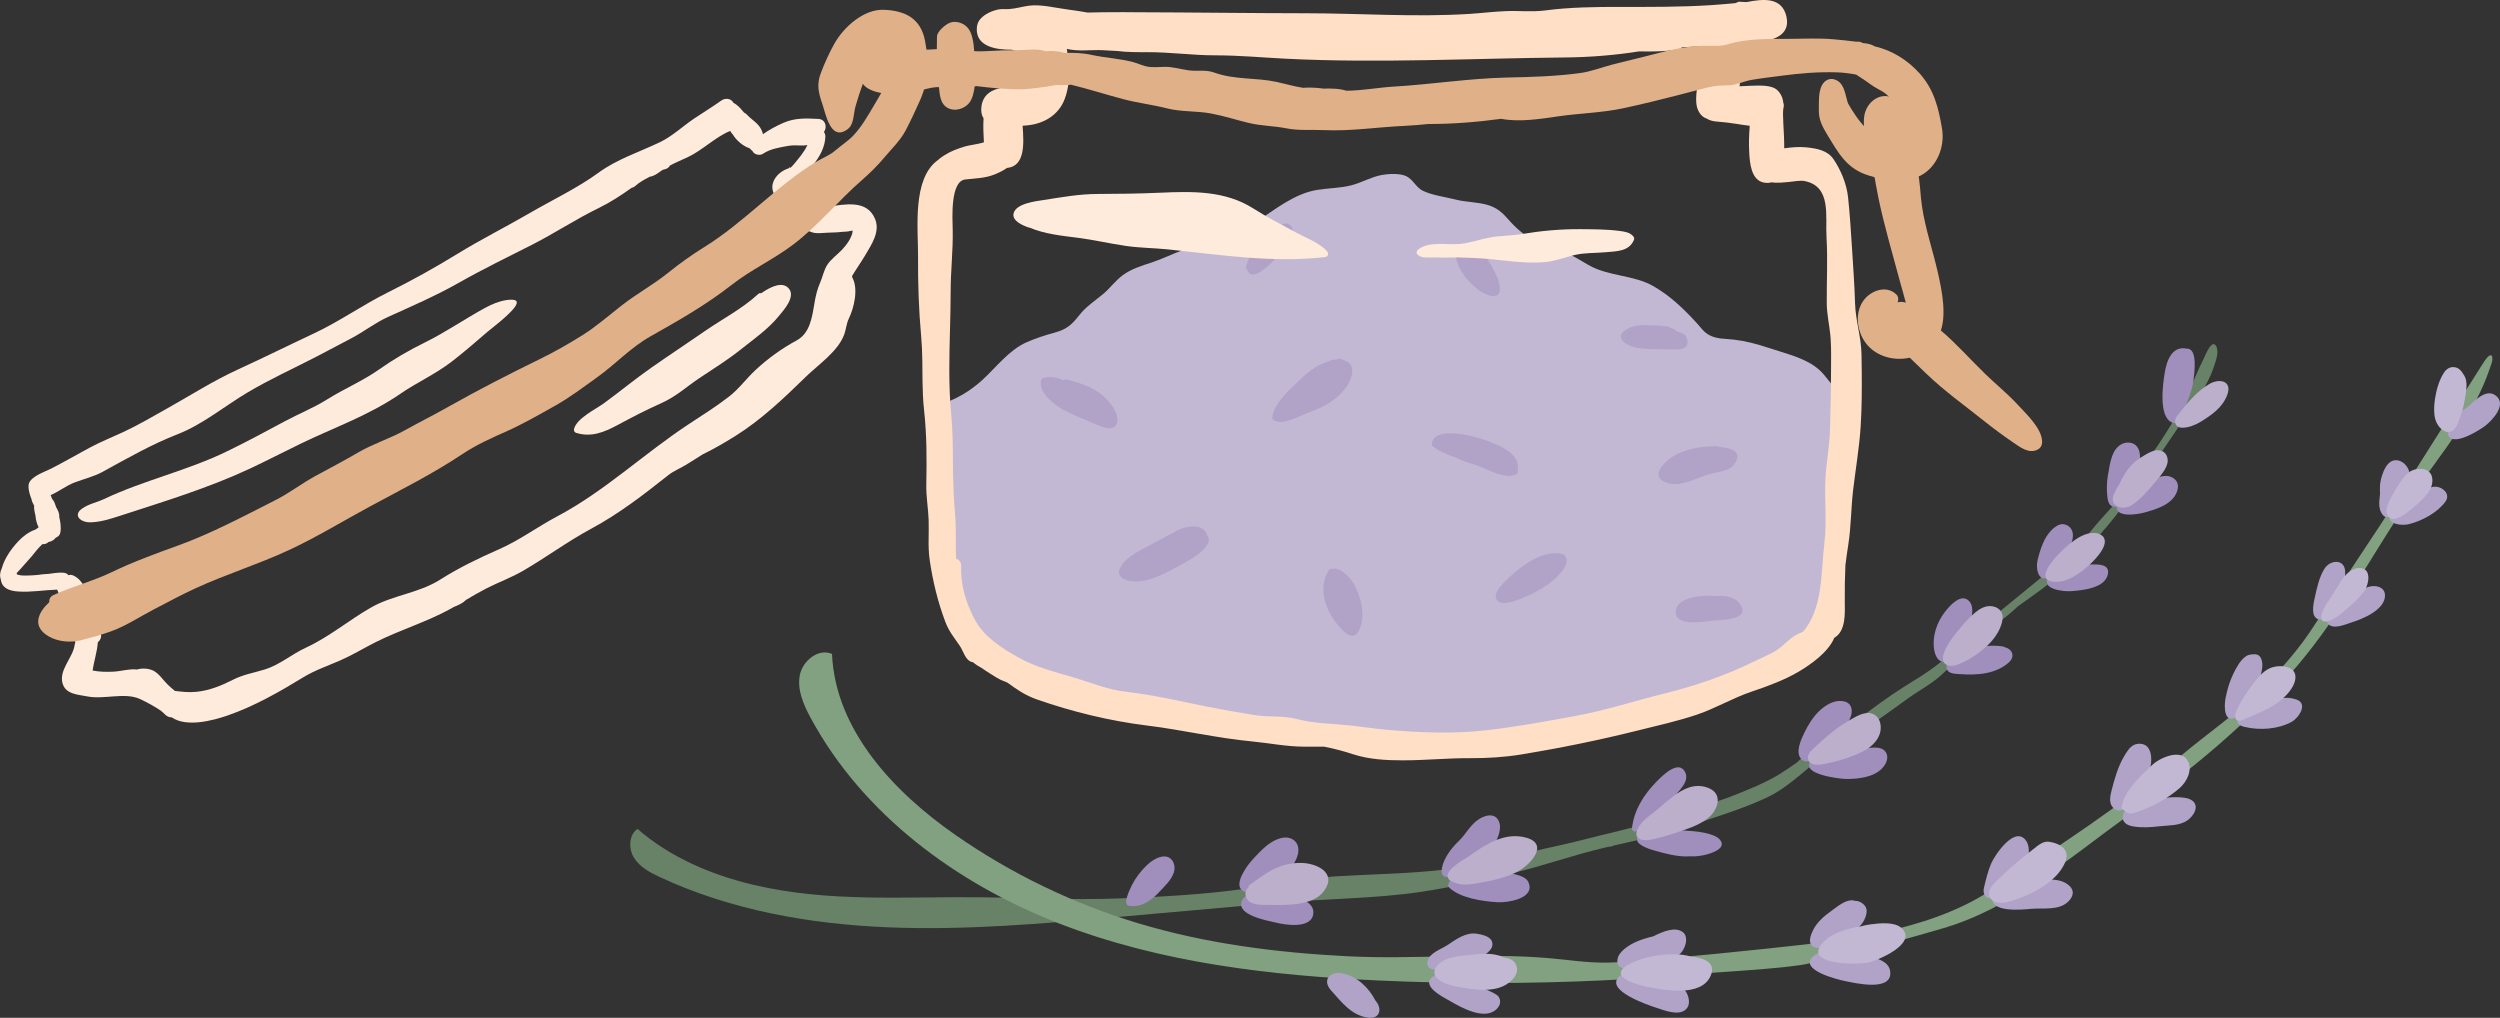 <svg xmlns="http://www.w3.org/2000/svg" width="253" height="103" viewBox="0 0 253 103" fill="none">
  <rect x="0" y="0" width="253" height="103" fill="#333333" stroke="none"/>
  <g clip-path="url(#clip0_24_104)">
    <path d="M186.623 39.988C186.461 39.855 186.295 39.727 186.115 39.594C185.26 38.956 184.865 38.108 184.1 37.424C183.938 37.28 183.765 37.144 183.584 37.019C182.229 36.093 180.369 35.673 178.851 35.163C177.744 34.792 176.618 34.505 175.447 34.369C174.619 34.27 173.79 34.327 173.03 33.938C172.42 33.628 172.149 33.17 171.704 32.686C170.405 31.272 169.069 29.967 167.34 28.969C165.341 27.812 162.769 27.986 160.739 26.81C159.956 26.356 159.207 25.887 158.371 25.509C157.362 25.044 156.198 24.9 155.238 24.36C154.21 23.785 153.382 23.055 152.636 22.2C152.064 21.539 151.503 21.032 150.614 20.76C149.56 20.438 148.404 20.472 147.327 20.2C146.295 19.935 144.902 19.761 143.964 19.293C143.279 18.948 142.985 18.116 142.251 17.803C141.611 17.527 140.5 17.587 139.834 17.708C138.749 17.905 137.793 18.495 136.731 18.759C135.594 19.043 134.434 19.035 133.286 19.221C131.015 19.587 129.012 21.206 127.174 22.435C126.105 23.149 125.126 23.826 123.861 24.201C122.509 24.602 121.097 24.809 119.771 25.286C118.679 25.675 117.663 26.197 116.556 26.56C115.535 26.897 114.504 27.207 113.634 27.842C112.884 28.39 112.365 29.143 111.657 29.737C110.836 30.421 109.921 31.015 109.258 31.854C108.494 32.83 107.986 33.321 106.728 33.662C105.79 33.915 104.762 34.252 103.877 34.645C102.115 35.424 100.816 37.167 99.445 38.426C98.847 38.974 98.158 39.496 97.412 39.931C96.595 40.407 95.714 40.789 94.803 40.997C94.818 41.848 94.852 42.695 94.95 43.535C95.217 45.819 95.217 48.099 95.168 50.394C95.142 51.491 95.36 52.553 95.398 53.642C95.443 54.879 95.307 56.089 95.499 57.318C95.804 59.288 96.279 61.126 97.021 62.993C97.386 63.912 97.883 64.445 98.463 65.243C98.798 65.705 98.99 66.567 99.649 66.714C99.679 66.722 99.705 66.722 99.736 66.722C99.988 66.934 100.281 67.111 100.594 67.259C100.854 67.436 101.129 67.599 101.396 67.754C101.848 68.026 102.288 68.302 102.793 68.476C102.831 68.488 102.868 68.499 102.902 68.51C102.978 68.552 103.06 68.582 103.136 68.616C104.028 69.229 104.849 69.766 105.99 70.144C109.413 71.271 113.14 72.125 116.744 72.541C120.174 72.938 123.582 73.698 127.024 74.008C128.756 74.164 130.394 74.493 132.171 74.493H134.065C135.021 74.663 135.967 74.901 136.912 75.192C138.444 75.661 140.131 75.752 141.735 75.752C143.938 75.752 146.137 75.544 148.321 75.551C150.023 75.559 151.683 75.468 153.363 75.207C157.215 74.61 160.969 73.888 164.761 72.999C166.696 72.541 168.658 72.141 170.552 71.532C172.382 70.946 174.05 69.996 175.88 69.422C177.435 68.93 179.088 68.359 180.478 67.584C181.69 66.907 183.355 65.803 183.946 64.48C185.09 63.867 184.985 62.237 184.97 61.088C184.959 59.999 184.978 58.898 185.03 57.798C185.117 57.151 185.211 56.505 185.324 55.854C185.595 54.228 185.584 52.568 185.783 50.938C186.028 48.98 186.39 47.025 186.525 45.055C186.631 43.38 186.642 41.682 186.623 39.988Z" fill="#C3B8D4"/>
    <path d="M188.408 37.598C188.404 37.019 188.396 36.441 188.385 35.862C188.359 34.119 187.786 32.459 187.734 30.731C187.677 28.855 187.542 27.021 187.425 25.15C187.316 23.441 187.206 21.686 187.026 19.981C186.883 18.627 186.306 17.216 185.542 16.097C184.932 15.205 183.829 15.02 182.823 14.914C182.055 14.831 181.321 14.906 180.564 15.008C180.575 13.303 180.338 11.492 180.493 10.883C180.542 10.694 180.526 10.527 180.466 10.387C180.421 9.907 180.218 9.442 179.83 9.094C179.239 8.565 177.943 8.663 177.224 8.678C176.829 8.69 176.433 8.708 176.038 8.731C176.26 7.377 176.358 5.854 176.264 4.481C176.802 4.439 177.333 4.375 177.842 4.265C179.446 4.114 181.212 3.573 180.79 1.687C180.342 -0.302 178.478 -0.132 176.757 0.212C176.486 0.197 176.219 0.182 175.948 0.174C175.918 0.189 175.887 0.204 175.857 0.223C175.79 0.246 175.722 0.272 175.662 0.295C175.639 0.306 175.62 0.31 175.598 0.321C174.758 0.393 173.922 0.476 173.075 0.526C170.044 0.715 167.02 0.703 163.981 0.7C161.492 0.692 158.849 0.73 156.375 1.055C155.038 1.233 153.698 1.066 152.353 1.127C151.145 1.176 149.932 1.327 148.724 1.407C143.177 1.755 137.691 1.346 132.148 1.342C126.432 1.335 120.728 1.255 115.019 1.24C114.179 1.225 113.343 1.233 112.489 1.233C111.687 1.233 110.877 1.255 110.068 1.271C109.412 1.157 108.753 1.051 108.072 0.964C106.829 0.809 105.361 0.412 104.111 0.579C103.452 0.669 102.815 0.866 102.145 0.915C101.757 0.945 101.358 0.881 100.974 0.968C100.372 1.104 99.683 1.414 99.272 1.86C98.975 2.155 98.813 2.579 98.858 3.161C98.978 4.689 100.759 5.048 102.379 5.029C102.842 5.207 103.365 5.256 103.877 5.211C103.866 5.699 103.858 6.19 103.824 6.655C103.772 7.328 103.61 7.998 103.508 8.663C101.836 8.799 99.611 8.735 99.325 10.743C99.253 11.272 99.336 11.669 99.536 11.972C99.487 12.777 99.524 13.583 99.57 14.407C98.933 14.6 98.067 14.694 97.687 14.812C96.874 15.061 96.248 15.28 95.533 15.738C95.303 15.889 95.089 16.033 94.912 16.203C92.291 18.094 92.924 23.157 92.905 25.898C92.89 28.644 92.976 31.355 93.225 34.078C93.364 35.613 93.338 37.163 93.36 38.702C93.375 39.636 93.413 40.57 93.515 41.496C93.793 44.007 93.793 46.518 93.741 49.044C93.714 50.25 93.936 51.419 93.978 52.617C94.027 53.979 93.884 55.31 94.083 56.66C94.4 58.83 94.889 60.849 95.657 62.907C96.037 63.916 96.55 64.502 97.148 65.383C97.495 65.894 97.694 66.839 98.376 67.002C98.406 67.009 98.432 67.009 98.466 67.013C98.726 67.247 99.035 67.44 99.355 67.607C99.626 67.803 99.908 67.981 100.183 68.155C100.65 68.454 101.106 68.76 101.629 68.949C101.667 68.96 101.705 68.975 101.742 68.987C101.821 69.032 101.904 69.066 101.983 69.104C102.906 69.781 103.753 70.367 104.935 70.783C108.479 72.023 112.334 72.965 116.066 73.422C119.617 73.857 123.141 74.697 126.707 75.033C128.499 75.203 130.194 75.563 132.035 75.563H133.993C134.983 75.752 135.962 76.013 136.942 76.334C138.527 76.848 140.274 76.947 141.934 76.947C144.213 76.947 146.491 76.716 148.754 76.727C150.516 76.735 152.237 76.633 153.973 76.349C157.956 75.695 161.846 74.897 165.77 73.921C167.773 73.419 169.803 72.976 171.761 72.311C173.655 71.668 175.383 70.62 177.277 69.989C178.885 69.448 180.598 68.817 182.036 67.966C183.29 67.221 185.015 66.007 185.629 64.548C186.815 63.871 186.706 62.082 186.691 60.815C186.679 59.62 186.702 58.407 186.755 57.197C186.845 56.482 186.943 55.771 187.056 55.056C187.334 53.268 187.323 51.441 187.53 49.645C187.783 47.49 188.159 45.338 188.298 43.172C188.415 41.33 188.426 39.458 188.408 37.598ZM185.301 37.36C185.301 39.334 185.248 41.3 185.207 43.281C185.173 44.938 184.857 46.594 184.748 48.25C184.604 50.443 184.906 52.708 184.635 54.898C184.273 57.84 184.51 61.579 182.466 63.924C182.044 64.117 181.626 64.287 181.265 64.589C180.621 65.138 180.142 65.633 179.386 66.045C178.794 66.366 178.177 66.62 177.574 66.915C174.675 68.344 171.644 69.388 168.519 70.163C165.48 70.915 162.46 71.902 159.361 72.469C156.364 73.018 153.302 73.585 150.279 73.918C147.055 74.277 143.655 74.145 140.425 73.861C139.103 73.748 137.8 73.54 136.482 73.4C134.716 73.218 133.014 73.23 131.282 72.776C129.844 72.398 128.447 72.598 126.997 72.371C125.393 72.122 123.778 71.834 122.185 71.517C119.432 70.965 116.789 70.337 113.991 70.012C112.112 69.796 110.617 69.153 108.825 68.612C106.856 68.019 104.879 67.554 103.056 66.533C101.384 65.599 99.547 64.423 98.636 62.68C97.736 60.959 97.205 59.208 97.265 57.272C97.276 56.871 97.047 56.633 96.757 56.542C96.685 55.049 96.787 53.548 96.655 52.058C96.504 50.318 96.444 48.602 96.437 46.855C96.429 45.236 96.414 43.512 96.26 41.901C96.12 40.46 96.075 39.001 96.071 37.526C96.064 34.834 96.207 32.119 96.207 29.472C96.207 27.392 96.459 25.324 96.414 23.248C96.391 22.132 96.147 18.336 97.683 18.162C98.67 18.052 99.724 18.037 100.658 17.651C101.143 17.451 101.565 17.247 101.904 16.997C103.772 16.827 103.614 14.483 103.489 12.724C103.61 12.713 103.727 12.705 103.836 12.698C105.568 12.569 107.134 11.681 107.752 10.005C108.388 8.289 108.196 6.644 107.966 4.942C108.012 4.954 108.057 4.969 108.102 4.976C109.077 5.188 110.196 5.067 111.182 5.067C111.713 5.067 112.391 5.143 113.076 5.162C114.066 5.29 115.109 5.283 116.092 5.279C118.4 5.271 120.671 5.6 122.983 5.6C125.374 5.6 127.743 5.82 130.122 5.941C139.551 6.417 148.953 5.903 158.401 5.816C160.845 5.793 163.45 5.589 165.89 5.199C167.14 5.23 168.394 5.211 169.626 5.052C169.84 5.022 170.059 4.942 170.213 4.791C170.751 4.761 171.29 4.734 171.821 4.7V7.85C171.821 8.829 171.41 10.251 171.862 11.185C172.081 11.643 172.393 11.9 172.747 12.006C173.052 12.221 173.44 12.282 173.805 12.308C174.457 12.357 175.052 12.429 175.699 12.531C176.11 12.596 176.588 12.675 177.074 12.728C177.002 13.62 176.968 14.509 177.021 15.428C177.074 16.438 177.198 18.23 178.501 18.476C178.802 18.529 179.058 18.517 179.28 18.449C179.849 18.544 180.526 18.461 181.008 18.419C181.513 18.377 182.153 18.226 182.65 18.328C185.365 18.877 184.714 21.898 184.842 24.012C184.977 26.235 184.849 28.477 184.868 30.704C184.879 31.805 185.124 32.841 185.233 33.934C185.245 34.062 185.256 34.187 185.263 34.316C185.331 35.34 185.301 36.35 185.301 37.36Z" fill="#FFDFC5"/>
    <path d="M88.579 22.212C87.777 20.155 85.491 20.688 83.796 20.911C83.721 20.797 83.507 20.593 83.473 20.567C83.288 20.419 83.081 20.385 82.878 20.295C82.272 20.022 81.914 19.667 81.522 19.145C81.39 18.967 81.262 18.763 81.119 18.593C81.221 18.445 81.315 18.294 81.402 18.147C81.33 18.116 81.262 18.086 81.195 18.048C81.243 17.999 81.289 17.954 81.319 17.916C81.669 17.493 81.982 17.05 82.332 16.627C82.953 15.867 83.495 14.861 83.525 13.844C83.533 13.651 83.476 13.488 83.379 13.356C83.729 12.91 83.567 12.074 82.829 12.036C81.567 11.972 80.479 11.915 79.293 12.426C78.551 12.747 77.862 13.125 77.211 13.579C77.147 13.269 77 12.978 76.778 12.705C76.431 12.282 75.949 12.006 75.584 11.601C75.494 11.503 75.4 11.435 75.298 11.393C75.234 11.318 75.166 11.246 75.102 11.166C74.857 10.875 74.571 10.576 74.225 10.406C73.999 9.949 73.396 9.888 72.986 10.183C72.086 10.83 71.133 11.397 70.218 12.017C69.066 12.8 68.042 13.787 66.773 14.396C64.679 15.398 62.458 16.097 60.575 17.474C58.436 19.035 55.895 20.234 53.598 21.569C51.192 22.968 48.691 24.216 46.323 25.672C44.033 27.078 41.688 28.383 39.274 29.581C36.698 30.86 34.368 32.527 31.766 33.745C29.175 34.959 26.622 36.229 24.028 37.416C21.535 38.562 19.242 40.037 16.851 41.372C15.412 42.177 14.015 43.002 12.524 43.701C11.372 44.238 10.201 44.703 9.071 45.308C7.765 46.008 6.492 46.753 5.178 47.422C4.549 47.743 3.118 48.208 2.915 48.968C2.888 49.059 2.885 49.146 2.888 49.229C2.885 49.282 2.888 49.339 2.892 49.392C2.926 49.77 3.043 50.137 3.182 50.496C3.227 50.727 3.314 50.939 3.453 51.173C3.438 51.423 3.472 51.684 3.529 51.922C3.551 52.009 3.57 52.096 3.589 52.183C3.619 52.584 3.724 53.003 3.909 53.37C3.796 53.442 3.687 53.514 3.581 53.597C2.922 53.816 2.305 54.293 1.857 54.773C1.153 55.522 0.464 56.482 0.185 57.503C0.034 57.828 -0.037 58.165 0.038 58.498C0.046 58.535 0.061 58.566 0.072 58.603C0.17 59.45 0.814 59.787 1.815 59.859C3.16 59.953 4.447 59.711 5.784 59.67C6.545 61.401 7 63.217 7.625 65.001C7.595 65.073 7.573 65.145 7.561 65.232C7.407 66.548 5.897 67.815 6.349 69.218C6.692 70.276 7.919 70.291 8.838 70.477C10.506 70.813 12.618 70.038 14.151 70.734C14.806 71.033 15.638 71.49 16.244 71.898C16.572 72.118 16.779 72.5 17.193 72.579C17.254 72.591 17.318 72.594 17.382 72.598C18.88 73.634 21.55 72.916 23.026 72.409C25.7 71.49 28.305 70.004 30.708 68.533C31.879 67.819 33.245 67.357 34.496 66.805C35.719 66.268 36.823 65.584 38.02 64.983C40.517 63.731 43.201 62.941 45.645 61.587C45.739 61.534 45.833 61.477 45.931 61.424C46.387 61.243 46.843 61.031 47.129 60.74C47.136 60.732 47.14 60.725 47.148 60.717C47.818 60.32 48.488 59.927 49.169 59.575C50.423 58.932 51.722 58.467 52.95 57.756C55.288 56.395 57.45 54.788 59.837 53.502C62.646 51.99 65.127 50.069 67.62 48.095C68.181 47.653 68.772 47.433 69.379 47.066C69.951 46.722 70.508 46.363 71.066 46.008C72.203 45.452 73.31 44.813 74.383 44.144C77.03 42.491 79.304 40.324 81.53 38.15C82.802 36.902 84.836 35.556 85.45 33.805C85.626 33.299 85.66 32.743 85.894 32.259C86.432 31.136 86.888 29.264 86.255 28.08C86.248 28.035 86.233 27.99 86.218 27.948C86.654 27.218 87.151 26.519 87.585 25.789C88.183 24.768 89.072 23.479 88.579 22.212ZM85.19 25.297C84.708 25.796 84.102 26.216 83.717 26.806C83.386 27.313 83.243 28.046 82.998 28.602C82.708 29.26 82.55 29.926 82.43 30.637C82.181 32.123 81.97 33.718 80.626 34.448C79.116 35.265 77.719 36.275 76.461 37.443C75.509 38.328 74.797 39.349 73.754 40.154C72.448 41.16 71.081 42.018 69.706 42.922C65.158 45.913 61.208 49.706 56.38 52.262C54.407 53.306 52.585 54.671 50.525 55.575C48.462 56.482 46.451 57.45 44.542 58.66C42.362 60.04 39.767 60.214 37.553 61.477C35.298 62.763 33.328 64.453 30.952 65.546C29.54 66.196 28.317 67.274 26.829 67.739C25.681 68.098 24.634 68.249 23.538 68.809C22.386 69.395 21.222 69.864 19.931 70.008C19.151 70.095 18.428 70.008 17.698 69.921C17.446 69.717 17.201 69.501 16.979 69.289C16.523 68.851 16.143 68.223 15.578 67.905C15.115 67.648 14.437 67.588 13.857 67.754C13.1 67.66 12.261 67.932 11.508 67.97C10.755 68.007 10.077 67.996 9.369 67.856C9.508 66.915 9.832 65.962 9.9 64.998C10.224 64.737 10.389 64.249 10.05 63.829C10.246 64.067 10.084 63.708 10.069 63.595C10.02 63.273 9.877 62.948 9.779 62.642C9.572 62.01 9.414 61.367 9.158 60.755C8.774 59.832 8.39 58.694 7.441 58.252C7.249 58.161 7.079 58.157 6.933 58.21C6.812 58.066 6.635 57.968 6.39 57.957C5.833 57.93 5.392 58.014 4.899 58.078C4.609 58.093 4.319 58.112 4.037 58.153C3.98 58.161 3.928 58.172 3.875 58.18C3.092 58.248 1.872 58.327 1.68 58.081C1.687 58.047 1.695 58.014 1.706 57.979C1.849 57.843 2.248 57.382 2.297 57.325C2.583 56.985 2.9 56.675 3.182 56.331C3.491 55.953 3.867 55.45 4.289 55.068C4.297 55.068 4.304 55.068 4.312 55.068C4.568 55.087 4.764 54.996 4.899 54.852C5.125 54.814 5.34 54.724 5.517 54.557C5.566 54.512 5.607 54.463 5.641 54.414C5.859 54.334 6.048 54.175 6.097 53.937C6.123 53.809 6.142 53.684 6.142 53.555C6.142 53.54 6.146 53.529 6.146 53.514C6.149 53.083 6.089 52.697 5.995 52.319C6.025 51.933 5.859 51.638 5.682 51.332C5.569 51.018 5.517 50.742 5.276 50.496C5.223 50.368 5.174 50.235 5.125 50.103C5.95 49.759 6.699 49.146 7.531 48.832C8.488 48.469 9.516 48.231 10.419 47.732C12.856 46.386 15.382 44.953 17.977 43.943C20.537 42.945 22.74 41.084 25.093 39.693C27.334 38.366 29.713 37.288 32.026 36.093C33.204 35.48 34.379 34.856 35.554 34.236C36.823 33.567 37.971 32.66 39.278 32.07C41.706 30.969 44.124 29.926 46.451 28.606C48.883 27.226 51.376 26.023 53.873 24.753C56.151 23.592 58.293 22.17 60.586 21.055C61.746 20.491 62.842 19.776 63.907 19.017C64.035 18.99 64.16 18.933 64.28 18.827C64.721 18.43 65.203 18.177 65.722 17.905C65.737 17.897 65.749 17.89 65.764 17.882C66.204 17.814 66.475 17.599 66.935 17.273C66.976 17.247 67.014 17.22 67.055 17.194C67.131 17.167 67.202 17.145 67.281 17.13C67.537 17.073 67.703 16.929 67.797 16.751C68.358 16.453 68.934 16.211 69.537 15.935C71.077 15.228 72.346 13.889 73.893 13.25C73.942 13.329 73.995 13.409 74.055 13.488C74.089 13.534 74.127 13.575 74.165 13.617C74.522 14.222 75.2 14.789 75.863 15.008C75.878 15.023 75.889 15.039 75.904 15.05C75.953 15.095 76.164 15.322 76.123 15.239C76.273 15.541 76.525 15.662 76.781 15.662C76.925 15.681 77.079 15.651 77.233 15.549C77.956 15.057 78.962 14.906 79.843 14.751C80.332 14.664 80.796 14.74 81.293 14.725C81.436 14.721 81.571 14.698 81.71 14.675C81.398 15.379 80.826 16.029 80.381 16.574C80.272 16.706 80.14 16.842 80.001 16.982C79.975 16.963 79.945 16.941 79.922 16.918C79.895 16.952 79.869 16.99 79.843 17.024C79.832 17.027 79.816 17.027 79.805 17.031C79.127 17.262 78.468 17.765 78.235 18.476C78.05 19.035 78.22 19.652 78.645 20.018C78.706 20.121 78.773 20.219 78.849 20.321C79.067 20.608 79.263 20.915 79.515 21.168C79.587 21.369 79.711 21.516 79.899 21.686C79.96 21.716 80.023 21.747 80.084 21.777C79.96 21.716 79.941 21.728 80.035 21.811C80.129 21.924 80.238 22.03 80.351 22.128C80.57 22.325 80.814 22.51 81.078 22.681C81.082 22.711 81.085 22.741 81.093 22.771C81.146 23.131 81.496 23.361 81.827 23.399C81.869 23.403 81.899 23.407 81.925 23.41C82.046 23.456 82.159 23.512 82.29 23.543C82.772 23.652 83.284 23.565 83.77 23.547C84.271 23.528 84.742 23.524 85.239 23.463C85.48 23.433 85.792 23.456 86.018 23.38C86.176 23.327 86.252 23.346 86.289 23.346C86.259 24.034 85.604 24.87 85.19 25.297Z" fill="#FFEBDB"/>
    <path d="M93.613 4.129C93.184 1.879 91.621 1.066 89.429 0.991C87.396 0.919 85.37 2.745 84.414 4.462C83.917 5.354 83.424 6.451 83.062 7.408C82.625 8.561 82.836 9.412 83.216 10.505C83.548 11.454 84.037 14.369 85.769 13.083C86.451 12.581 86.364 11.51 86.575 10.777C86.865 9.771 87.212 8.731 87.592 7.759C87.889 6.999 88.202 6.273 89.091 6.103C90.484 5.838 90.329 7.007 89.968 7.854C89.542 8.852 88.929 9.854 88.375 10.788C87.776 11.802 87.178 12.845 86.364 13.707C85.837 14.267 85.186 14.668 84.61 15.167C83.909 15.772 83.348 15.916 82.569 16.392C78.547 18.835 75.313 22.506 71.276 25.002C69.97 25.811 68.795 26.659 67.586 27.627C66.106 28.814 64.468 29.706 62.977 30.863C61.644 31.896 60.319 33.064 58.895 33.953C57.472 34.837 56.124 35.609 54.629 36.339C51.5 37.87 48.409 39.451 45.377 41.164C43.935 41.98 42.459 42.714 41.017 43.52C39.485 44.378 37.76 44.903 36.246 45.792C34.808 46.635 33.343 47.392 31.89 48.186C30.538 48.923 29.28 49.902 27.88 50.609C24.668 52.239 21.365 54.001 17.984 55.219C15.755 56.024 13.443 56.871 11.312 57.9C9.399 58.823 7.343 59.344 5.415 60.218C5.076 60.373 4.959 60.657 4.986 60.936C3.848 61.999 3.193 63.394 4.937 64.408C5.878 64.952 7.166 65.058 8.205 64.79C9.162 64.544 10.28 64.241 11.285 63.874C12.806 63.311 14.143 62.415 15.578 61.666C16.975 60.94 18.357 60.191 19.795 59.53C22.887 58.112 26.076 57.132 29.163 55.703C32.055 54.368 34.695 52.731 37.481 51.23C40.637 49.532 43.796 47.951 46.786 45.958C48.22 45.002 49.697 44.348 51.259 43.652C52.946 42.899 54.539 41.973 56.151 41.073C57.645 40.241 59.046 39.175 60.435 38.18C62.315 36.838 63.798 35.185 65.847 34.028C68.731 32.402 71.427 30.871 74.048 28.825C76.051 27.26 78.318 26.239 80.313 24.719C82.795 22.828 84.862 20.283 87.227 18.226C88.029 17.526 88.812 16.759 89.497 15.938C90.231 15.057 91.101 14.237 91.64 13.22C92.144 12.263 92.596 11.291 93.04 10.304C93.997 8.198 94.046 6.406 93.613 4.129Z" fill="#E0B089"/>
    <path d="M196.537 13.05C196.187 10.921 195.724 9.056 194.263 7.427C193.047 6.073 191.473 5.09 189.722 4.693C189.406 4.489 188.988 4.394 188.509 4.356C188.502 4.352 188.494 4.352 188.487 4.349C188.37 4.269 188.223 4.216 188.042 4.216C187.971 4.216 187.896 4.216 187.824 4.216C187.094 4.114 186.322 4.05 185.572 3.978C184.047 3.838 182.481 3.929 180.948 3.933C179.043 3.936 176.761 3.895 174.863 4.481C174.107 4.715 173.248 4.632 172.469 4.636C170.356 4.64 168.323 5.256 166.282 5.763C165.265 6.016 164.241 6.258 163.228 6.519C162.099 6.81 161.029 7.245 159.862 7.4C157.418 7.729 154.963 7.793 152.5 7.846C148.667 7.933 144.853 8.542 141.035 8.765C139.442 8.86 137.853 9.174 136.256 9.181C135.537 8.954 134.705 8.947 133.933 8.966C133.24 8.875 132.574 8.833 131.858 8.886C130.97 8.75 130.145 8.497 129.211 8.293C127.072 7.831 124.998 8.1 122.889 7.347C122.174 7.094 121.567 7.17 120.841 7.158C120.02 7.147 119.24 6.882 118.431 6.791C117.749 6.716 117.056 6.844 116.375 6.78C115.72 6.716 115.204 6.413 114.571 6.254C113.257 5.925 111.86 5.854 110.527 5.566C109.477 5.339 108.667 5.339 107.729 5.351C107.108 5.188 106.479 5.105 105.832 5.188C104.973 4.878 103.874 5.075 102.989 5.075C101.882 5.075 100.805 5.116 99.705 5.181C98.463 5.256 97.228 5.014 95.989 4.976C94.396 4.927 92.807 5.086 91.225 5.275C90.1 5.407 88.382 5.305 87.486 6.141C87.065 6.538 86.722 7.204 86.88 7.797C86.948 8.054 87.091 8.251 87.275 8.414C87.983 9.597 90.725 9.646 91.802 9.435C92.6 9.276 93.379 9.068 94.17 8.901C94.98 8.731 95.819 8.848 96.64 8.784C97.213 8.739 98.097 8.837 98.82 8.716C100.383 8.905 102.062 9.072 103.636 9.026C103.915 9.019 105.632 8.856 106.875 8.599H108.159C108.238 8.599 108.305 8.588 108.373 8.569C110.173 9.007 111.954 9.582 113.724 10.047C115.166 10.425 116.665 10.599 118.114 10.97C119.591 11.344 121.093 11.204 122.592 11.492C123.879 11.734 125.129 12.146 126.402 12.448C127.656 12.747 128.925 12.739 130.164 12.985C131.403 13.235 132.679 13.11 133.933 13.167C136.712 13.295 139.352 12.864 142.112 12.739C142.917 12.702 143.723 12.634 144.525 12.55C146.984 12.554 149.469 12.357 151.913 12.025C153.766 12.376 155.874 12.04 157.682 11.775C159.881 11.454 162.117 11.42 164.298 10.951C166.158 10.55 168.01 10.096 169.855 9.62C170.804 9.374 171.753 9.124 172.702 8.875C173.534 8.656 174.065 8.652 174.927 8.633C175.696 8.618 176.475 8.221 177.236 8.088C178.237 7.914 179.246 7.805 180.256 7.669C182.161 7.415 184.059 7.253 185.979 7.325C186.559 7.347 187.199 7.427 187.839 7.548C188.393 7.884 188.89 8.243 189.443 8.633C190.072 9.079 190.735 9.257 191.228 9.885C191.364 10.059 191.484 10.195 191.601 10.316C191.8 10.656 192.004 10.992 192.166 11.355C192.369 11.821 192.463 12.335 192.523 12.838C192.633 13.764 192.41 13.908 191.642 14.052C189.507 14.449 187.93 12.047 187.022 10.463C186.743 9.692 186.706 8.588 185.904 8.145C185.29 7.809 184.691 8.043 184.375 8.637C184.01 9.321 184.081 10.384 184.066 11.132C184.047 12.082 184.398 12.766 184.883 13.568C186.073 15.53 186.886 17.092 189.157 17.776C190.867 18.29 192.64 18.646 194.327 17.788C196.018 16.925 196.835 14.864 196.537 13.05Z" fill="#E0B089"/>
    <path d="M98.633 5.937C98.554 4.931 98.595 3.252 97.676 2.571C97.266 2.265 96.682 2.121 96.189 2.28C95.715 2.431 94.822 3.184 94.822 3.706C94.822 5.222 94.713 6.765 94.958 8.266C95.09 9.071 95.007 10.213 95.684 10.773C96.509 11.454 97.865 11 98.286 10.089C98.825 8.935 98.727 7.158 98.633 5.937Z" fill="#E0B089"/>
    <path d="M196.124 27.634C195.612 25.369 194.843 23.161 194.501 20.858C194.324 19.671 194.328 18.423 194.056 17.254C193.816 16.211 193.454 15.224 193.258 14.169C193.066 13.159 192.84 12.168 192.283 11.325C192.283 11.314 192.283 11.303 192.279 11.291C191.888 8.769 188.996 9.548 188.664 11.737C188.499 12.83 188.826 14.014 189.101 15.061C189.534 16.702 189.753 18.351 190.091 20.003C190.69 22.904 191.537 25.706 192.298 28.568C192.626 29.793 193.202 31.457 193.157 32.75C193.111 33.975 191.842 34.206 191.195 33.317C190.713 32.656 190.66 31.351 191.605 31.052C192.057 30.909 192.283 30.183 191.937 29.827C190.931 28.799 189.271 29.385 188.525 30.5C187.731 31.684 187.93 33.321 188.623 34.437C190.302 37.133 194.859 36.921 196.271 33.813C197.073 32.066 196.519 29.396 196.124 27.634Z" fill="#E0B089"/>
    <path d="M204.294 41.062C203.247 39.916 202.024 38.921 200.905 37.844C199.403 36.392 198.021 34.803 196.428 33.457C195.355 32.55 194.184 30.92 192.738 30.591C192.486 30.534 192.264 30.538 192.072 30.591C191.356 30.504 190.603 30.727 190.411 31.506C190.121 32.694 191.247 33.994 191.936 34.785C192.874 35.858 193.924 36.834 194.948 37.821C196.775 39.575 198.827 41.039 200.804 42.616C201.734 43.357 202.709 44.079 203.688 44.745C204.407 45.232 205.288 45.943 206.173 45.516C206.516 45.35 206.674 45.051 206.663 44.68C206.621 43.357 205.126 41.969 204.294 41.062Z" fill="#E0B089"/>
    <path d="M112.372 40.82C111.186 39.375 109.718 38.838 107.918 38.411C107.801 38.384 107.711 38.419 107.639 38.483C107.018 38.195 106.351 38.059 105.594 38.241C105.485 38.267 105.402 38.358 105.372 38.464C105.003 39.757 106.811 41.062 107.782 41.561C108.75 42.056 109.804 42.498 110.809 42.899C111.243 43.073 112.195 43.55 112.685 43.262C113.57 42.744 112.801 41.342 112.372 40.82Z" fill="#B1A3C7"/>
    <path d="M135.914 36.441C135.865 36.361 135.782 36.301 135.658 36.312C135.462 36.327 135.266 36.358 135.074 36.395C134.988 36.403 134.901 36.411 134.811 36.422C134.739 36.429 134.686 36.464 134.637 36.501C133.579 36.8 132.615 37.409 131.81 38.184C130.778 39.175 128.876 40.77 128.752 42.238C128.741 42.355 128.824 42.453 128.91 42.514C129.769 43.111 131.467 42.113 132.239 41.829C133.414 41.398 134.475 40.941 135.421 40.101C136.784 38.887 137.582 36.804 135.914 36.441Z" fill="#B1A3C7"/>
    <path d="M122.163 54.187C122.151 54.085 122.117 53.979 122.053 53.877C121.383 52.818 119.5 53.351 118.683 53.945C117.938 54.293 117.215 54.739 116.507 55.105C115.577 55.59 114.391 56.13 113.705 56.943C112.323 58.577 114.342 59.015 115.66 58.789C116.85 58.584 117.979 57.998 119.03 57.42C119.982 56.894 121.225 56.308 121.933 55.461C122.434 54.86 122.43 54.451 122.163 54.187Z" fill="#B1A3C7"/>
    <path d="M136.934 58.947C136.633 58.448 135.575 57.333 134.863 57.579C134.735 57.529 134.577 57.556 134.479 57.703C133.542 59.114 133.914 60.997 134.754 62.351C135.138 62.975 136.69 65.27 137.462 63.928C138.301 62.464 137.733 60.279 136.934 58.947Z" fill="#B1A3C7"/>
    <path d="M130.586 22.802C130.229 22.48 129.886 22.62 129.57 22.835C129.498 22.817 129.419 22.82 129.336 22.873C128.12 23.63 126.851 24.912 126.335 26.276C126.316 26.326 126.301 26.375 126.286 26.424C126.177 26.632 126.105 26.855 126.105 27.09C126.105 27.188 126.162 27.282 126.241 27.347C126.384 27.789 126.828 27.959 127.544 27.513C128.263 27.067 128.798 26.503 129.34 25.864C129.814 25.305 130.436 24.791 130.726 24.095C130.888 23.713 130.921 23.1 130.586 22.802Z" fill="#B1A3C7"/>
    <path d="M151.039 27.093C150.697 26.496 150.332 25.777 149.789 25.339C149.428 25.048 148.837 24.628 148.34 24.738C148.106 24.787 147.873 24.961 147.688 25.172C147.523 25.161 147.342 25.259 147.327 25.475C147.315 25.619 147.323 25.762 147.338 25.902C147.338 25.925 147.338 25.951 147.346 25.97C147.507 27.297 148.607 28.576 149.605 29.336C150.252 29.827 151.89 30.565 151.789 29.098C151.729 28.409 151.378 27.683 151.039 27.093Z" fill="#B1A3C7"/>
    <path d="M170.489 33.885C170.297 33.711 170.029 33.62 169.739 33.571C169.717 33.533 169.687 33.495 169.641 33.465C168.851 32.898 168.15 32.962 167.216 32.924C166.283 32.883 165.627 32.811 164.765 33.246C163.146 34.055 164.52 35.008 165.669 35.204C166.67 35.374 167.781 35.34 168.798 35.344C169.261 35.348 170.266 35.499 170.632 35.068C170.91 34.732 170.786 34.161 170.489 33.885Z" fill="#B1A3C7"/>
    <path d="M157.908 56.032C157.87 56.013 157.829 55.998 157.78 55.994C155.668 55.798 153.476 57.613 152.087 59.065C151.77 59.394 151.096 60.199 151.484 60.721C151.876 61.25 152.851 60.963 153.337 60.8C154.997 60.244 157.065 59.182 158.13 57.741C158.778 56.853 158.661 56.13 157.908 56.032Z" fill="#B1A3C7"/>
    <path d="M153.616 47.724C153.612 47.645 153.604 47.569 153.589 47.498C153.887 45.902 151.627 45.006 150.426 44.571C149.338 44.178 145.29 43.009 144.902 44.843C144.88 44.945 144.899 45.077 144.985 45.149C145.55 45.622 146.405 46.011 147.271 46.276C148.031 46.715 149.071 46.949 149.639 47.165C150.641 47.547 152.377 48.564 153.457 48.004C153.555 47.951 153.619 47.834 153.616 47.724Z" fill="#B1A3C7"/>
    <path d="M176.204 61.311C175.673 60.373 174.634 60.237 173.624 60.316C172.578 60.203 169.693 60.305 169.584 61.87C169.471 63.496 172.551 62.884 173.342 62.812C174.005 62.752 177.043 62.789 176.204 61.311Z" fill="#B1A3C7"/>
    <path d="M174.024 45.233C173.975 45.183 173.907 45.149 173.817 45.149C171.859 45.161 169.501 45.527 168.206 47.153C167.046 48.609 168.88 49.169 170.104 48.938C171.249 48.726 172.333 48.121 173.485 47.861C174.201 47.698 175.018 47.645 175.496 46.998C176.464 45.679 175.123 45.308 174.024 45.233Z" fill="#B1A3C7"/>
    <path d="M224.097 34.845C223.675 34.667 223.167 35.995 223.032 36.259C222.73 36.849 222.467 37.439 222.203 38.048C221.635 39.368 221.002 40.661 220.317 41.924C218.803 44.703 216.894 47.116 215.098 49.698C214.394 50.564 213.659 51.411 212.891 52.236C211.701 53.506 210.737 54.939 209.465 56.115C208.448 57.053 207.345 57.821 206.268 58.694C204.988 59.734 203.734 60.781 202.453 61.814C201.67 62.441 200.842 63.092 200.108 63.803C199.569 64.2 199.042 64.616 198.556 65.092C197.05 66.571 195.581 67.728 193.774 68.824C192.162 69.804 190.69 70.806 189.184 71.944C187.768 73.014 186.262 73.812 184.752 74.712C183.66 75.362 182.775 76.319 181.838 77.174C181.284 77.548 180.742 77.941 180.158 78.3C178.584 79.268 176.984 79.881 175.271 80.569C173.689 81.208 172.014 81.549 170.402 82.112C169.058 82.581 167.755 83.122 166.388 83.534C165.356 83.636 164.197 84.022 163.225 84.241C161.399 84.661 159.588 85.175 157.754 85.568C153.906 86.389 150.087 87.553 146.171 88.007C142.549 88.427 138.923 88.461 135.289 88.68C133.497 88.79 131.693 89.017 129.92 89.285C128.741 89.463 127.22 89.531 126.053 89.936C121.832 90.529 117.49 90.764 113.235 90.922C108.551 91.1 103.923 90.851 99.243 90.802C91.49 90.722 83.88 91.35 76.24 89.542C71.977 88.533 67.828 86.763 64.514 83.885C63.614 84.509 63.592 85.92 64.183 86.842C64.778 87.765 65.798 88.306 66.792 88.767C73.943 92.099 81.861 93.501 89.735 93.838C97.609 94.174 105.486 93.479 113.337 92.779C118.608 92.31 123.876 91.845 129.148 91.376C133.983 90.949 139.096 90.96 143.848 90.249C146.936 89.788 149.974 89.077 153.017 88.37C156.139 87.64 159.151 86.551 162.265 85.814C162.434 85.772 162.604 85.734 162.773 85.697C162.886 85.681 162.999 85.666 163.108 85.651C163.176 85.644 163.225 85.617 163.266 85.579C165.887 84.982 168.512 84.438 171.057 83.556C173.674 82.649 176.302 81.889 178.822 80.701C181.28 79.544 183.156 77.37 185.415 75.854C186.239 75.404 187.03 74.931 187.832 74.341C189.598 73.199 191.308 71.974 193.01 70.734C194.136 69.913 195.416 69.252 196.451 68.321C197.479 67.399 198.394 66.332 199.464 65.459C200.349 64.737 201.151 63.931 201.986 63.164C202.615 62.717 203.24 62.26 203.805 61.727C203.933 61.606 204.065 61.489 204.193 61.371C205.003 60.781 205.824 60.225 206.633 59.617C209.382 57.56 211.875 54.992 214.017 52.307C214.503 51.699 214.955 51.06 215.44 50.455C215.696 50.126 215.968 49.842 216.205 49.502C216.815 48.636 217.395 47.743 217.99 46.866C219.206 45.074 220.422 43.278 221.635 41.485C222.572 40.101 223.521 38.695 224.048 37.106C224.236 36.539 224.59 35.628 224.282 35.046C224.229 34.94 224.165 34.875 224.097 34.845Z" fill="#688267"/>
    <path d="M221.288 35.284C219.823 34.97 219.262 36.49 219.066 37.745C218.897 38.819 218.396 42.2 219.831 42.767C220.584 43.062 221.058 41.803 221.337 40.68C221.661 39.927 221.905 39.167 222 38.328C222.06 37.749 222.436 35.212 221.288 35.284Z" fill="#A08EBD"/>
    <path d="M223.6 38.853C222.387 39.553 221.465 40.657 220.603 41.739C220.52 41.841 220.441 41.943 220.358 42.045C219.906 42.612 220.106 43.289 220.851 43.285C221.469 43.285 222.158 43.02 222.681 42.699C223.822 41.999 224.933 41.243 225.407 39.935C225.912 38.547 224.62 38.264 223.6 38.853Z" fill="#BBAFCC"/>
    <path d="M219.809 48.31C219.025 47.91 218.208 48.424 217.459 48.605C217.38 48.624 217.29 48.67 217.233 48.738C216.631 48.9 216.039 49.12 215.539 49.505C215.075 49.861 214.364 50.458 214.225 51.063C213.893 52.466 216.299 52.062 216.981 51.876C218.257 51.532 220.065 50.999 220.385 49.486C220.486 48.976 220.287 48.553 219.809 48.31Z" fill="#A08EBD"/>
    <path d="M215.61 44.809C215.317 44.752 214.993 44.798 214.725 44.938C214.266 45.172 213.95 45.622 213.769 46.106C213.536 46.726 213.426 47.467 213.317 48.118C213.197 48.851 213.182 49.604 213.272 50.337C213.313 50.674 213.404 51.052 213.701 51.215C214.01 51.385 214.405 51.237 214.684 51.018C215.106 50.689 215.392 50.216 215.633 49.74C216.13 48.757 216.476 47.687 216.559 46.582C216.597 46.049 216.552 45.456 216.164 45.085C216.009 44.941 215.817 44.85 215.61 44.809Z" fill="#A08EBD"/>
    <path d="M219.372 46.594C219.353 45.773 218.672 45.388 217.919 45.633C217.467 45.781 217.011 46.072 216.612 46.325C215.659 46.923 215.076 47.755 214.597 48.764C214.304 49.381 213.419 50.436 214.014 51.052C214.5 51.555 215.324 51.423 215.836 51.06C216.687 50.455 217.388 49.649 218.043 48.859C218.51 48.295 219.391 47.377 219.372 46.594Z" fill="#BBAFCC"/>
    <path d="M209.777 54.096C209.747 53.582 209.457 53.222 208.975 53.079C208.222 52.856 207.416 53.775 207.073 54.346C206.651 55.049 206.403 55.862 206.211 56.656C205.94 57.771 206.459 59.288 207.657 58.142C208.21 57.613 208.651 57.004 209.016 56.338C209.344 55.73 209.818 54.799 209.777 54.096Z" fill="#A08EBD"/>
    <path d="M211.716 57.125C211.581 57.129 210.982 57.079 210.877 57.076C209.702 57.057 208.162 57.231 207.39 58.252C206.351 59.628 208.794 59.889 209.623 59.825C210.794 59.73 213.068 59.522 213.324 58.081C213.494 57.121 212.462 57.11 211.716 57.125Z" fill="#A08EBD"/>
    <path d="M212.59 54.103C212.537 54.073 212.488 54.062 212.439 54.058C212.398 54.02 212.349 53.986 212.285 53.971C210.782 53.638 209.065 55.291 208.146 56.278C207.638 56.819 206.132 58.618 207.661 58.849C209.118 59.072 210.462 58.059 211.475 57.14C212.066 56.595 213.802 54.833 212.59 54.103Z" fill="#BBAFCC"/>
    <path d="M199.313 60.876C198.484 59.912 197.272 61.345 196.816 61.938C196.003 62.99 195.521 64.404 195.736 65.746C195.822 66.279 196.112 67.043 196.771 66.964C197.227 66.907 197.558 66.472 197.837 66.143C198.398 65.482 198.812 64.782 199.102 63.958C199.365 63.198 199.938 61.602 199.313 60.876Z" fill="#A08EBD"/>
    <path d="M202.86 65.489C202.822 65.463 202.781 65.44 202.728 65.432C201.365 65.164 199.219 65.531 197.999 66.23C197.577 66.472 196.839 67.123 197.016 67.698C197.167 68.185 197.882 68.193 198.293 68.219C199.219 68.28 200.16 68.291 201.068 68.102C201.892 67.932 202.725 67.58 203.342 66.99C203.948 66.404 203.64 65.678 202.86 65.489Z" fill="#A08EBD"/>
    <path d="M202.186 61.568C201.87 61.36 201.444 61.284 201.064 61.364C200.469 61.489 199.972 61.889 199.527 62.309C198.902 62.895 195.344 66.654 197.095 67.323C197.453 67.459 197.852 67.357 198.21 67.221C198.827 66.987 199.399 66.654 199.945 66.279C201.109 65.485 202.19 64.434 202.574 63.073C202.668 62.744 202.717 62.381 202.593 62.059C202.513 61.852 202.367 61.689 202.186 61.568Z" fill="#BBAFCC"/>
    <path d="M186.314 70.938C185.501 70.893 184.741 71.373 184.157 71.91C183.505 72.511 182.967 73.377 182.587 74.179C182.274 74.837 181.672 76.096 182.259 76.78C182.711 77.306 183.4 76.969 183.856 76.621C185.245 75.566 186.668 74.216 187.286 72.549C187.531 71.883 187.391 71.157 186.631 70.983C186.522 70.961 186.416 70.946 186.314 70.938Z" fill="#A08EBD"/>
    <path d="M190.882 76.19C190.521 75.529 189.7 75.653 189.075 75.691C188.201 75.748 187.392 75.729 186.526 75.945C185.942 76.088 185.362 76.285 184.779 76.44C184.413 76.538 183.615 76.614 183.325 76.931C182.019 78.353 186.172 78.811 186.733 78.826C187.953 78.856 189.629 78.686 190.502 77.722C190.86 77.329 191.165 76.708 190.882 76.19Z" fill="#A08EBD"/>
    <path d="M190.317 73.392C190.257 72.863 189.986 72.394 189.433 72.213C188.649 71.959 187.727 72.576 187.068 72.95C185.882 73.623 184.842 74.53 183.845 75.453C183.509 75.763 182.982 76.13 182.967 76.633C182.941 77.533 184.014 77.434 184.617 77.317C185.897 77.068 187.331 76.637 188.502 76.058C189.515 75.563 190.457 74.606 190.317 73.392Z" fill="#BBAFCC"/>
    <path d="M170.564 78.198C169.92 76.769 168.203 78.527 167.646 79.094C166.362 80.406 165.368 81.957 165.157 83.806C165.123 84.109 165.458 84.226 165.654 84.101C166.23 84.294 167.48 83.318 167.792 82.978C168.218 82.516 168.531 81.983 168.847 81.446C169.22 80.815 169.656 80.388 170.108 79.817C170.462 79.382 170.827 78.784 170.564 78.198Z" fill="#A08EBD"/>
    <path d="M174.066 84.99C173.498 84.275 171.494 84.105 170.659 84.063C169.936 84.029 165.515 83.488 165.673 85.016C165.73 85.553 166.987 85.954 167.375 86.06C168.433 86.358 169.68 86.706 170.787 86.668C170.798 86.668 170.802 86.665 170.809 86.661C171.656 86.703 172.5 86.6 173.306 86.275C173.855 86.052 174.59 85.647 174.066 84.99Z" fill="#A08EBD"/>
    <path d="M173.019 79.802C170.899 78.807 169.054 80.834 167.574 82.044C166.923 82.577 166.162 83.035 165.774 83.814C165.631 84.105 165.477 84.517 165.752 84.782C166.301 85.303 167.661 84.842 168.267 84.683C168.979 84.494 169.668 84.248 170.364 84.018C171.37 83.685 172.733 83.144 173.38 82.24C174.002 81.375 174.077 80.297 173.019 79.802Z" fill="#BBAFCC"/>
    <path d="M151.755 83.326C151.469 82.233 150.419 82.415 149.658 82.902C148.799 83.454 148.355 84.415 147.632 85.107C146.92 85.787 146.152 86.774 145.941 87.765C145.505 89.799 148.314 88.17 148.991 87.716C149.82 87.164 150.547 86.608 151.066 85.738C151.45 85.092 151.959 84.105 151.755 83.326Z" fill="#A08EBD"/>
    <path d="M154.64 89.206C153.955 87.841 147.542 87.973 146.797 89.145C146.676 89.228 146.631 89.3 146.586 89.455C146.552 89.565 146.544 89.716 146.638 89.803C147.753 90.892 150.046 91.218 151.564 91.308C152.546 91.365 155.506 90.934 154.64 89.206Z" fill="#A08EBD"/>
    <path d="M154.459 84.774C152.411 84.203 150.494 85.322 148.879 86.502C148.325 86.907 145.633 88.242 146.781 89.141C146.845 89.194 146.913 89.21 146.977 89.21C148.005 89.758 149.04 89.452 150.174 89.259C151.303 89.066 152.459 88.756 153.491 88.253C154.813 87.606 156.846 85.439 154.459 84.774Z" fill="#BBAFCC"/>
    <path d="M129.758 84.789C129.016 84.929 128.255 85.474 127.807 85.908C127.133 86.563 126.391 87.308 125.917 88.128C125.616 88.646 125.104 89.603 125.702 90.098C126.233 90.54 127.103 90.193 127.645 89.947C129.057 89.312 130.996 88.049 131.354 86.419C131.452 85.961 131.396 85.451 131.042 85.114C130.673 84.774 130.217 84.702 129.758 84.789Z" fill="#A08EBD"/>
    <path d="M132.914 92.287C132.906 91.028 130.549 90.51 129.589 90.673C129.562 90.677 129.547 90.688 129.525 90.699C128.26 90.476 126.098 90.06 125.661 91.187C125.108 92.624 128.263 93.161 129.133 93.373C130.082 93.607 132.925 94.072 132.914 92.287Z" fill="#A08EBD"/>
    <path d="M131.625 87.326C129.43 87.326 128.184 88.313 126.474 89.55C126.388 89.614 126.35 89.694 126.35 89.777C126.109 90.03 125.962 90.34 126.079 90.737C126.339 91.599 127.532 91.577 128.237 91.58C129.942 91.584 132.83 91.758 133.994 90.166C135.365 88.294 133.188 87.326 131.625 87.326Z" fill="#BBAFCC"/>
    <path d="M118.725 87.228C118.533 86.854 118.152 86.608 117.625 86.687C117.03 86.774 116.42 87.202 115.999 87.618C115.449 88.166 114.937 88.812 114.575 89.523C114.395 89.883 113.559 91.528 114.229 91.656C115.487 91.894 116.53 91.112 117.347 90.234C117.878 89.663 118.521 89.081 118.785 88.325C118.913 87.947 118.887 87.542 118.725 87.228Z" fill="#A08EBD"/>
    <path d="M134.318 25.467C133.689 24.658 132.141 24.057 131.249 23.577C129.758 22.775 128.259 22 126.828 21.092C123.963 19.277 120.672 19.357 117.381 19.504C115.299 19.595 113.228 19.625 111.141 19.629C109.24 19.629 107.459 19.954 105.591 20.245C104.853 20.359 102.816 20.586 102.575 21.591C102.391 22.374 103.565 22.847 104.134 23.032C104.16 23.04 104.179 23.036 104.202 23.04C105.719 23.683 107.466 23.86 109.078 24.064C110.705 24.273 112.301 24.647 113.924 24.885C115.34 25.093 116.76 25.093 118.179 25.237C123.447 25.777 128.771 26.628 134.092 26.016C134.382 25.982 134.495 25.694 134.318 25.467Z" fill="#FFEBDB"/>
    <path d="M165.292 23.921C164.942 23.509 164.422 23.441 163.914 23.373C162.641 23.202 161.24 23.202 159.956 23.191C157.923 23.176 155.98 23.357 153.98 23.69C152.93 23.864 151.864 23.841 150.821 24.027C149.804 24.204 148.818 24.575 147.797 24.685C146.532 24.821 144.503 24.348 143.463 25.309C143.347 25.418 143.317 25.645 143.445 25.762C143.893 26.171 144.529 26.038 145.105 26.057C145.934 26.084 146.739 26.069 147.545 26.05C148.615 26.08 149.684 26.114 150.757 26.216C152.58 26.39 154.553 26.696 156.383 26.522C157.384 26.428 158.344 26.05 159.316 25.815C160.363 25.562 161.398 25.626 162.46 25.528C163.601 25.422 164.889 25.467 165.371 24.235C165.401 24.129 165.363 24.004 165.292 23.921Z" fill="#FFEBDB"/>
    <path d="M52.194 30.417C52.05 30.323 51.757 30.296 51.26 30.368C50.492 30.482 49.757 30.795 49.076 31.166C47.008 32.293 45.081 33.635 42.965 34.675C41.342 35.473 39.832 36.354 38.356 37.394C36.695 38.566 34.835 39.334 33.122 40.411C31.725 41.288 30.23 41.875 28.791 42.65C26.875 43.686 24.962 44.703 23.004 45.66C19.016 47.615 14.558 48.594 10.537 50.5C9.798 50.852 9.023 50.973 8.334 51.453C8.138 51.589 7.938 51.755 7.889 51.99C7.773 52.542 8.503 52.859 9.064 52.859C10.107 52.856 11.12 52.531 12.114 52.209C16.569 50.757 20.993 49.426 25.237 47.448C26.965 46.643 28.652 45.762 30.365 44.93C33.792 43.266 37.316 42.052 40.491 39.867C42.178 38.706 44.064 37.866 45.694 36.611C46.944 35.647 48.134 34.614 49.328 33.582C49.821 33.147 52.905 30.897 52.194 30.417Z" fill="#FFEBDB"/>
    <path d="M79.843 29.215C79.241 28.47 78.103 28.927 77.03 29.68C76.94 29.649 76.838 29.661 76.744 29.744C75.08 31.272 73.163 32.24 71.326 33.51C69.533 34.751 67.715 35.949 65.93 37.197C64.288 38.343 62.737 39.629 61.121 40.808C60.312 41.402 58.388 42.306 58.094 43.398C58.049 43.561 58.124 43.75 58.297 43.803C59.826 44.283 61.136 43.746 62.499 43.013C63.964 42.222 65.399 41.481 66.92 40.801C68.415 40.131 69.417 39.186 70.734 38.294C72.132 37.352 73.574 36.475 74.892 35.424C76.251 34.338 77.719 33.333 78.826 31.975C79.278 31.419 80.532 30.066 79.843 29.215Z" fill="#FFEBDB"/>
    <path d="M252.081 35.953C251.972 35.934 251.822 36.04 251.682 36.21C251.415 36.532 251.204 36.895 250.978 37.246C250.602 37.844 250.221 38.441 249.845 39.039C249.088 40.234 248.331 41.428 247.578 42.623C246.083 44.987 244.584 47.35 243.09 49.713C240.217 54.251 237.167 58.653 234.282 63.175C232.689 65.674 230.618 68.042 228.434 70.125C225.904 72.538 223.306 74.307 220.843 76.372C214.709 81.514 208.007 85.905 201.286 90.219C194.903 94.314 186.284 95.207 178.908 95.99C175.417 96.36 171.934 96.716 168.436 96.988C166.523 97.139 164.633 97.373 162.712 97.415C160.713 97.46 158.702 97.131 156.707 96.961C149.981 96.39 143.091 97.116 136.328 96.772C129.196 96.409 122.053 95.498 115.193 93.437C108.618 91.459 102.356 88.434 96.712 84.513C90.42 80.138 84.531 73.853 84.199 66.177C82.825 65.572 81.213 66.869 80.938 68.348C80.663 69.826 81.315 71.312 82.03 72.636C87.306 82.418 96.802 89.421 107.131 93.437C117.459 97.453 128.639 98.735 139.706 99.234C147.199 99.57 154.703 99.563 162.197 99.215C165.943 99.041 169.682 98.78 173.418 98.436C174.37 98.349 183.584 97.842 183.682 97.241C184.947 97.014 186.088 96.424 187.384 96.224C190.596 95.732 193.378 94.878 196.492 93.985C203.628 91.94 209.411 86.823 215.323 82.562C221.581 78.047 227.663 73.158 232.629 67.206C233.126 66.612 233.608 66.007 234.079 65.395C237.916 60.392 240.868 54.769 244.479 49.6C247.232 45.66 250.421 41.89 251.953 37.33C252.059 37.012 252.209 36.691 252.232 36.354C252.24 36.085 252.179 35.968 252.081 35.953Z" fill="#81A180"/>
    <path d="M249.739 41.167C249.34 41.508 248.831 41.689 248.474 42.064C248.082 42.472 247.611 43.247 247.709 43.845C247.969 45.406 250.921 43.542 251.494 43.1C252.247 42.517 253.776 40.88 252.525 39.999C251.558 39.315 250.39 40.604 249.739 41.167Z" fill="#B1A3C7"/>
    <path d="M249.389 38.021C249.129 37.609 248.919 37.231 248.391 37.159C247.962 37.103 247.586 37.322 247.352 37.677C246.848 38.437 246.569 39.428 246.426 40.321C246.317 41.009 246.256 42.068 246.55 42.703C247.062 43.818 248.165 44.196 248.708 42.896C249.05 42.068 249.321 41.205 249.461 40.317C249.566 39.651 249.766 38.645 249.401 38.037C249.397 38.033 249.393 38.029 249.389 38.021Z" fill="#C3B8D4"/>
    <path d="M243.707 47.448C243.455 46.911 242.864 46.458 242.242 46.597C241.58 46.745 241.23 47.596 241.049 48.159C240.943 48.488 240.876 48.832 240.853 49.176C240.838 49.422 240.857 49.664 240.857 49.906C240.857 50.126 240.819 50.345 240.8 50.56C240.759 50.984 240.763 51.449 240.962 51.835C241.877 53.601 243.191 50.212 243.414 49.683C243.692 49.01 244.035 48.14 243.707 47.448Z" fill="#B1A3C7"/>
    <path d="M246.046 49.32C246.023 49.316 246.004 49.309 245.978 49.313C245.255 49.362 244.668 49.653 244.092 50.08C243.463 50.545 242.657 51.014 242.149 51.608C241.038 52.901 242.815 53.291 243.835 53.03C245.142 52.697 246.641 51.884 247.462 50.787C248.143 49.872 246.878 49.003 246.046 49.32Z" fill="#B1A3C7"/>
    <path d="M245.899 47.823C245.372 47.237 244.242 47.392 243.7 47.857C243.135 48.344 242.762 49.029 242.382 49.66C242.047 50.216 241.361 51.298 241.55 51.967C241.689 52.462 242.107 52.606 242.54 52.459C243.278 52.205 243.982 51.57 244.566 51.067C245.048 50.651 245.654 50.05 245.952 49.483C246.193 49.021 246.279 48.25 245.899 47.823Z" fill="#C3B8D4"/>
    <path d="M237.332 57.874C237.298 56.535 235.826 56.626 235.242 57.548C234.707 58.392 234.481 59.45 234.271 60.415C234.154 60.944 233.887 62.018 234.327 62.491C234.689 62.88 235.122 62.634 235.457 62.343C236.586 61.36 237.373 59.363 237.332 57.874Z" fill="#B1A3C7"/>
    <path d="M241.364 60.237C241.357 59.587 240.8 59.31 240.22 59.314C239.501 59.318 239.068 59.696 238.461 60.01C238.066 60.214 237.663 60.4 237.294 60.649C236.737 61.031 235.799 61.477 235.509 62.075C235.31 62.483 235.389 63.073 235.822 63.307C236.405 63.621 237.422 63.164 237.987 62.986C239.105 62.634 241.383 61.715 241.364 60.237Z" fill="#B1A3C7"/>
    <path d="M239.67 58.297C239.633 57.953 239.482 57.662 239.143 57.544C238.642 57.371 238.134 57.567 237.731 57.885C237.381 58.134 237.106 58.516 236.873 58.876C236.391 59.624 235.95 60.388 235.445 61.126C235.099 61.632 234.357 63.182 235.596 62.857C236.281 62.68 236.94 62.09 237.471 61.644C238.141 61.08 238.706 60.539 239.245 59.84C239.493 59.518 239.727 58.842 239.67 58.297Z" fill="#C3B8D4"/>
    <path d="M227.874 66.223C227.674 66.242 227.486 66.294 227.339 66.385C226.752 66.737 226.3 67.588 226.014 68.185C225.637 68.96 225.389 69.8 225.227 70.647C225.053 71.543 225.08 73.373 226.409 72.504C226.966 72.137 227.362 71.426 227.689 70.862C228.164 70.053 228.574 69.176 228.804 68.265C228.928 67.773 229.045 67.168 228.838 66.68C228.649 66.238 228.375 66.177 227.874 66.223Z" fill="#B1A3C7"/>
    <path d="M232.419 70.798C232.411 70.794 232.404 70.794 232.396 70.791C231.579 70.511 230.754 70.602 229.934 70.847C229.516 70.972 229.109 71.131 228.714 71.312C228.397 71.456 227.938 71.607 227.678 71.842C226.91 72.273 225.611 73.192 227.166 73.566C228.665 73.925 230.551 73.808 231.922 73.048C232.641 72.643 233.59 71.222 232.419 70.798Z" fill="#B1A3C7"/>
    <path d="M232.117 67.928C231.643 67.293 230.378 67.312 229.681 67.637C228.943 67.981 228.386 68.7 227.915 69.342C227.418 70.019 226.929 70.711 226.552 71.468C226.394 71.781 226.127 72.269 226.221 72.636C226.364 73.199 226.985 72.844 227.313 72.704C228.401 72.235 229.557 71.789 230.532 71.074C231.251 70.545 232.117 69.702 232.276 68.779C232.343 68.412 232.272 68.136 232.117 67.928Z" fill="#C3B8D4"/>
    <path d="M216.042 75.351C216.035 75.355 216.027 75.359 216.019 75.359C215.537 75.551 215.21 76.115 214.958 76.542C214.336 77.597 213.997 78.796 213.696 79.975C213.564 80.49 213.41 81.178 213.76 81.635C214.253 82.278 214.89 82.021 215.391 81.602C216.577 80.599 217.334 79.121 217.627 77.616C217.748 76.992 217.774 76.175 217.371 75.642C217.066 75.249 216.479 75.188 216.042 75.351Z" fill="#B1A3C7"/>
    <path d="M221.765 80.962C221.547 80.826 221.295 80.766 221.043 80.732C220.105 80.599 219.126 80.736 218.188 80.83C217.337 80.917 216.449 81.061 215.699 81.492C214.581 82.135 214.412 83.375 215.831 83.624C216.72 83.783 217.635 83.723 218.523 83.621C219.465 83.511 220.545 83.587 221.363 83.023C221.995 82.588 222.665 81.533 221.777 80.966C221.769 80.966 221.765 80.966 221.765 80.962Z" fill="#B1A3C7"/>
    <path d="M221.438 77.052C220.768 75.691 218.573 76.682 217.804 77.415C216.656 78.512 214.999 80.006 214.713 81.635C214.687 81.783 214.792 81.908 214.913 81.968C214.92 81.972 215.233 82.29 215.523 82.32C215.926 82.362 216.389 82.123 216.761 81.983C218.155 81.458 219.458 80.728 220.583 79.749C221.276 79.144 221.894 77.971 221.438 77.052Z" fill="#C3B8D4"/>
    <path d="M205.081 85.145C203.974 83.405 201.866 86.513 201.486 87.432C201.169 88.196 200.977 89.001 200.785 89.807C200.57 90.707 201.169 91.115 202.005 90.771C203.413 90.189 204.856 88.385 205.221 86.903C205.353 86.37 205.386 85.629 205.081 85.145Z" fill="#B1A3C7"/>
    <path d="M209.452 89.671C208.364 88.608 206.248 89.028 204.757 89.603C204.46 89.637 204.158 89.675 203.865 89.72C203.319 89.807 201.888 89.947 201.681 90.654C201.161 92.446 204.787 92.042 205.551 91.974C206.764 91.864 208.406 92.186 209.351 91.195C209.788 90.737 209.961 90.17 209.452 89.671Z" fill="#B1A3C7"/>
    <path d="M208.858 85.863C208.489 85.451 207.856 85.25 207.322 85.182C206.712 85.107 206.177 85.625 205.733 85.965C204.569 86.858 203.436 87.822 202.385 88.843C201.922 89.293 201.022 90.026 201.369 90.779C201.726 91.554 202.822 91.403 203.47 91.206C205.175 90.692 207.446 89.606 208.497 88.124C208.948 87.493 209.476 86.551 208.858 85.863Z" fill="#C3B8D4"/>
    <path d="M188.724 91.664C188.416 91.293 188.054 91.157 187.666 91.157C187.629 91.134 187.587 91.123 187.535 91.115C186.74 91.036 185.934 91.754 185.324 92.189C184.601 92.704 183.859 93.343 183.468 94.159C183.246 94.624 182.941 95.365 183.43 95.755C183.882 96.114 184.812 95.842 185.283 95.672C185.923 95.441 186.552 95.063 187.094 94.647C187.651 94.22 188.337 93.777 188.653 93.119C188.864 92.688 189.063 92.072 188.724 91.664Z" fill="#B1A3C7"/>
    <path d="M191.273 98.217C191.051 96.939 188.863 96.7 187.361 96.598C185.945 96.178 184.367 95.986 183.486 96.795C182.002 98.156 185.967 99.128 186.653 99.268C187.594 99.457 191.668 100.463 191.273 98.217Z" fill="#B1A3C7"/>
    <path d="M192.422 93.906C191.699 93.259 190.185 93.43 189.319 93.543C188.961 93.588 188.615 93.66 188.28 93.758C186.566 94.004 184.812 94.681 184.157 95.834C183.113 97.668 187.978 97.6 188.882 97.449C189.918 97.279 194.173 95.479 192.422 93.906Z" fill="#C3B8D4"/>
    <path d="M170.311 94.341C169.577 93.758 168.368 94.224 167.291 94.764C166.7 94.9 166.12 95.074 165.642 95.282C164.964 95.577 163.835 96.239 163.695 97.052C163.383 98.878 167.126 97.85 167.818 97.6C168.703 97.283 169.795 97.014 170.322 96.144C170.627 95.653 170.846 94.76 170.311 94.341Z" fill="#B1A3C7"/>
    <path d="M170.691 100.485C170.157 99.438 168.052 98.723 166.696 98.848C165.936 98.636 164.588 98.221 163.914 98.788C162.253 100.194 166.866 101.748 167.615 101.983C168.436 102.244 169.901 102.868 170.643 102.119C171.072 101.688 170.944 100.981 170.691 100.485Z" fill="#B1A3C7"/>
    <path d="M171.154 96.814C169.226 96.22 166.214 96.776 164.681 97.687C162.686 98.875 165.766 99.68 166.696 99.862C168.402 100.191 172.159 100.943 173.116 98.754C173.715 97.377 172.378 96.924 171.154 96.814Z" fill="#C3B8D4"/>
    <path d="M150.971 95.245C150.772 94.742 149.943 94.575 149.499 94.5C148.347 94.303 147.36 95.063 146.457 95.657C145.824 96.073 144.645 96.439 144.476 97.268C144.167 98.773 146.72 97.929 147.323 97.748C148.083 97.517 151.544 96.681 150.971 95.245Z" fill="#B1A3C7"/>
    <path d="M151.657 100.864C151.487 100.603 150.553 100.187 149.909 99.949C149.145 99.472 148.49 99.215 147.586 98.95C146.826 98.727 145.911 98.273 145.139 98.742C143.58 99.692 146.035 100.901 146.743 101.306C147.88 101.96 150.267 103.322 151.476 102.1C151.819 101.752 151.935 101.299 151.657 100.864Z" fill="#B1A3C7"/>
    <path d="M153.427 97.642C153.186 97.09 152.662 96.961 152.124 96.886C152.109 96.878 152.101 96.863 152.086 96.855C151.058 96.36 149.71 96.538 148.611 96.655C147.617 96.761 146.314 96.844 145.565 97.604C144.232 98.962 146.483 99.695 147.538 99.873C149.262 100.16 151.612 100.591 152.994 99.192C153.415 98.769 153.69 98.236 153.427 97.642Z" fill="#C3B8D4"/>
    <path d="M139.205 101.272C138.519 99.949 137.363 98.829 135.865 98.508C134.622 98.239 133.745 99.173 134.713 100.24C135.774 101.412 136.731 102.72 138.384 102.977C139.679 103.178 139.909 102.074 139.205 101.272Z" fill="#B1A3C7"/>
  </g>
  <defs>
    <clipPath id="clip0_24_104">
      <rect width="253" height="103" fill="white"/>
    </clipPath>
  </defs>
</svg>
